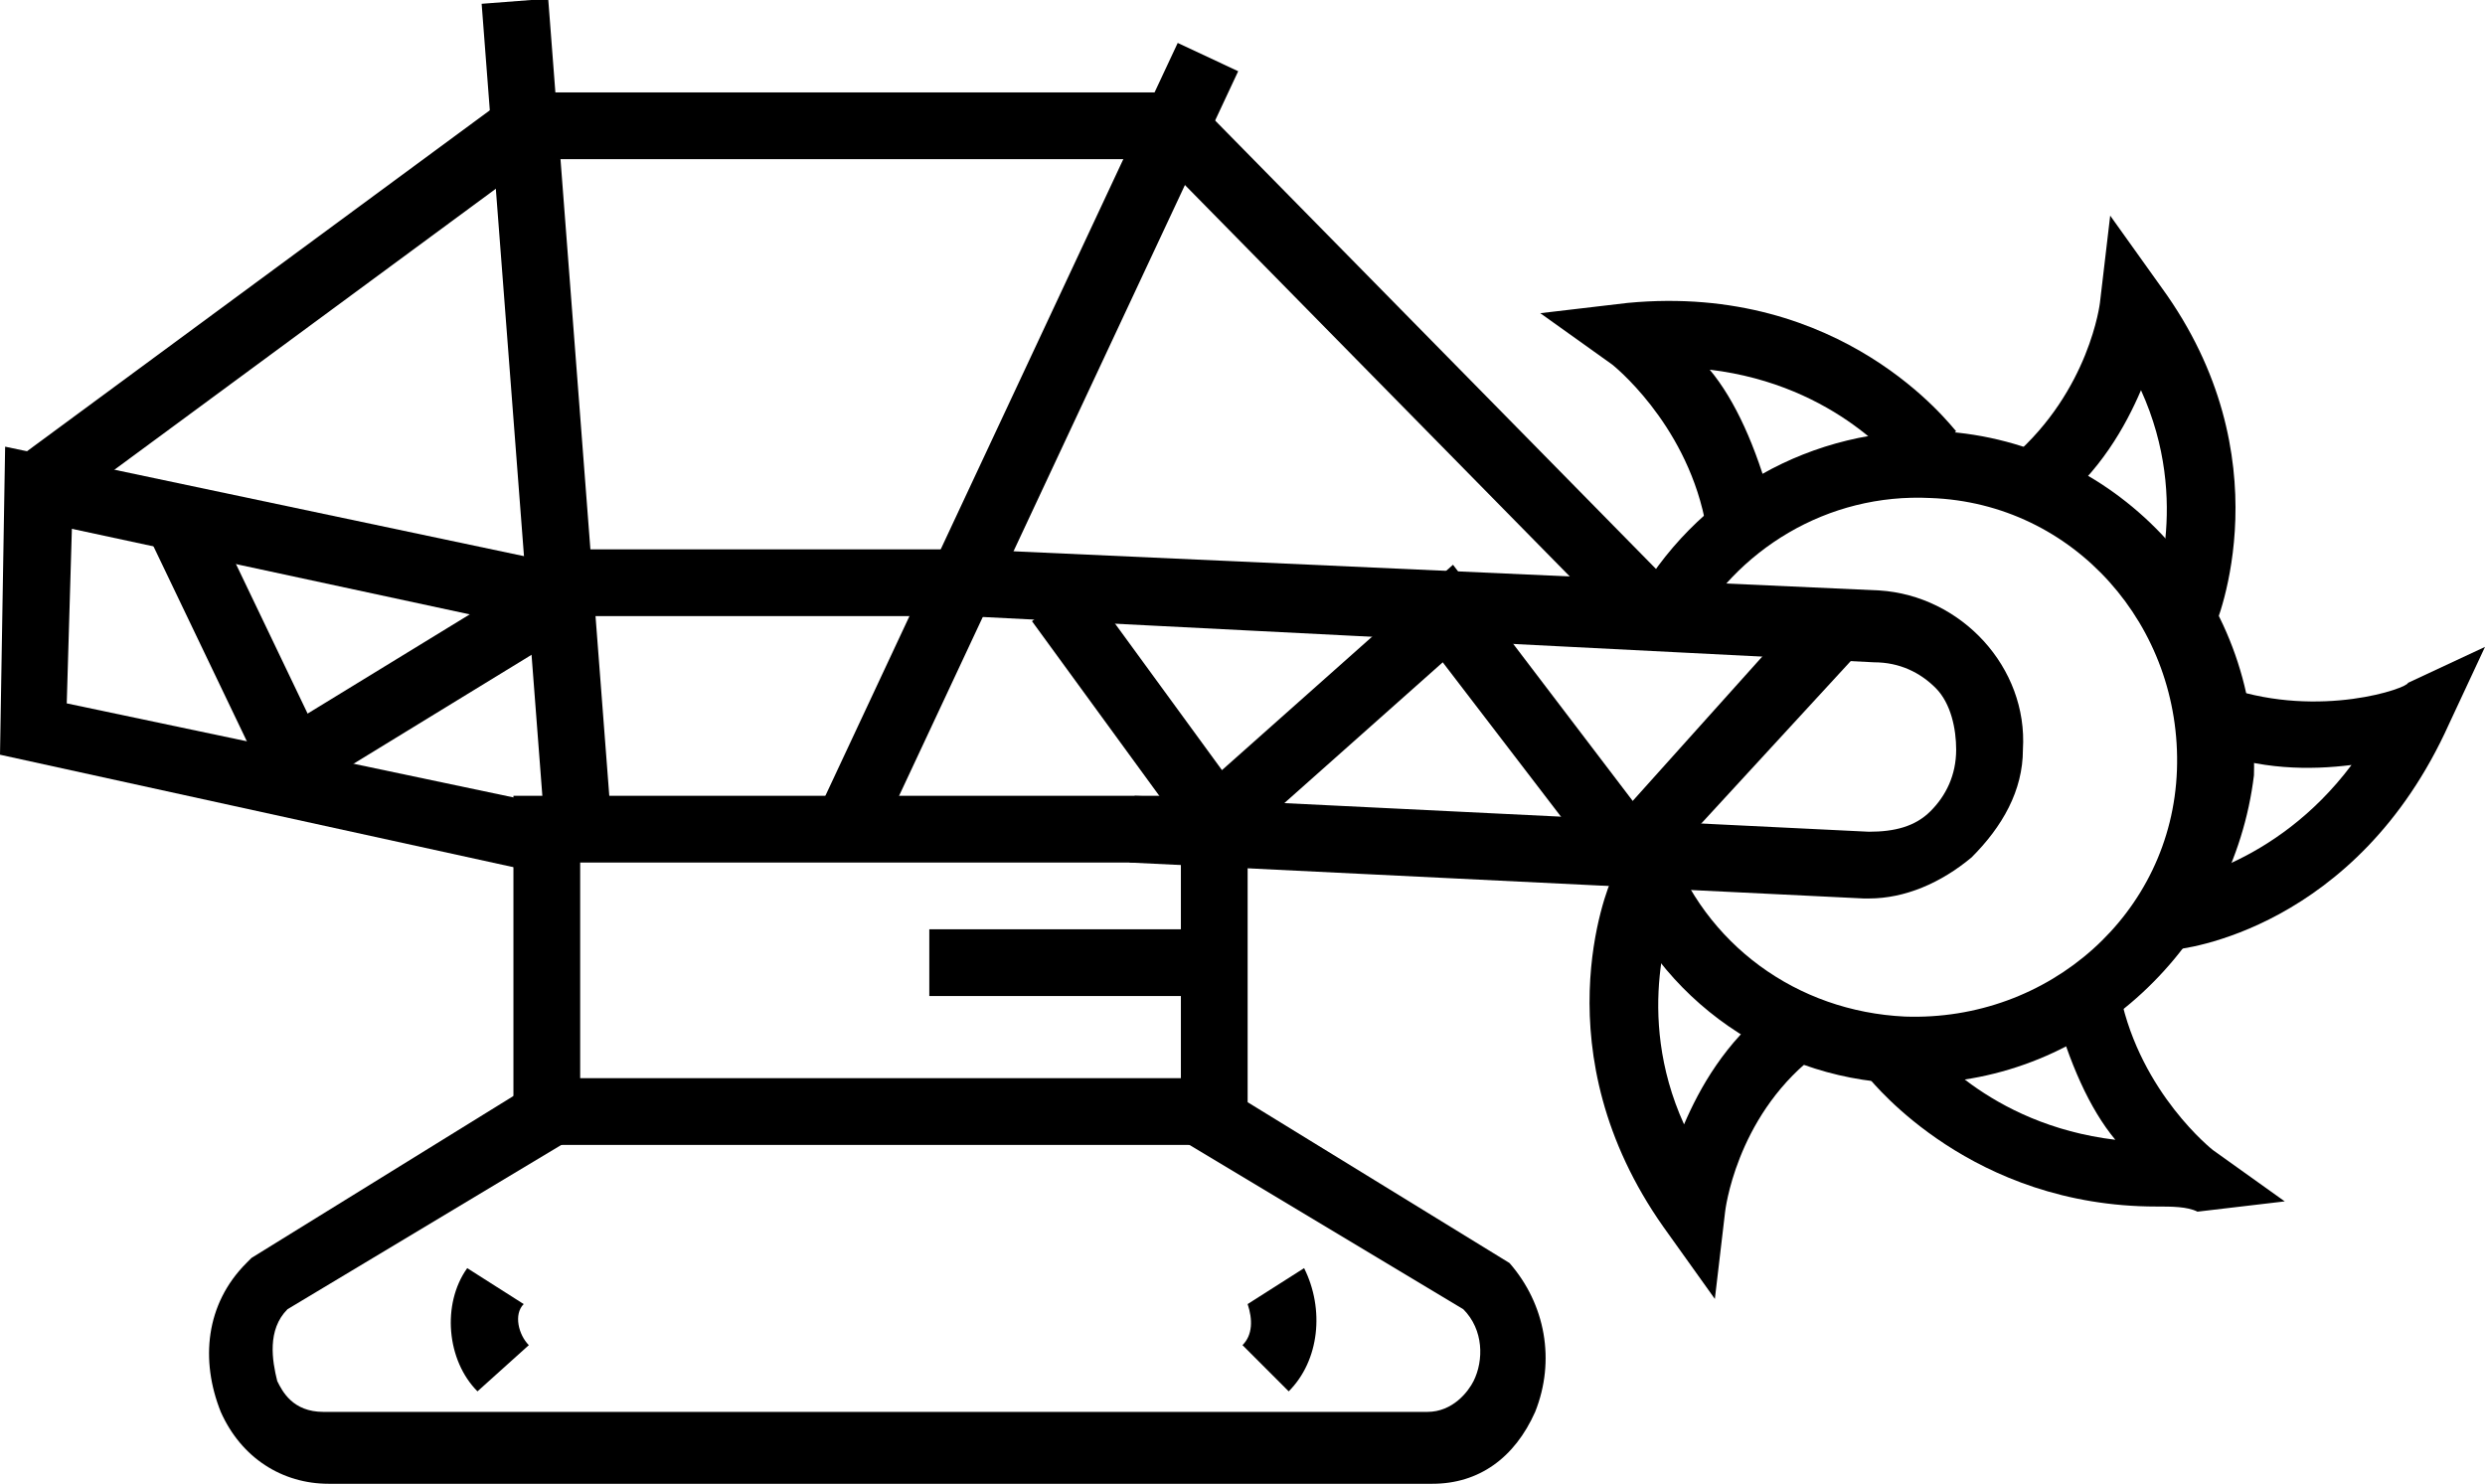 <?xml version="1.0" encoding="UTF-8"?> <!-- Generator: Adobe Illustrator 23.0.4, SVG Export Plug-In . SVG Version: 6.00 Build 0) --> <svg xmlns="http://www.w3.org/2000/svg" xmlns:xlink="http://www.w3.org/1999/xlink" id="Layer_1" x="0px" y="0px" viewBox="0 0 48.4 28.9" style="enable-background:new 0 0 48.4 28.9;" xml:space="preserve"> <g> <g> <path d="M37.3,21.1c-0.1,0-0.2,0-0.3,0c-2.6-0.1-4.9-1.8-5.7-4.3l1.2-0.4c0.7,2,2.5,3.3,4.6,3.4c2.8,0.1,5.2-2,5.3-4.8 c0.1-2.8-2-5.2-4.8-5.3c-2-0.1-3.8,1-4.7,2.7l-1.1-0.6c1.2-2.2,3.5-3.5,6-3.4c3.5,0.2,6.2,3.2,6.1,6.7 C43.5,18.4,40.7,21.1,37.3,21.1z"></path> </g> <g> <path d="M36.4,17.5c0,0-0.1,0-0.1,0L22,16.8l0.1-1.3l14.3,0.7c0.5,0,0.9-0.1,1.2-0.4c0.3-0.3,0.5-0.7,0.5-1.2 c0-0.4-0.1-0.9-0.4-1.2s-0.7-0.5-1.2-0.5L18.8,12l0.1-1.3l17.7,0.8c1.6,0.1,2.9,1.5,2.8,3.1c0,0.8-0.4,1.5-1,2.1 C37.8,17.2,37.1,17.5,36.4,17.5z"></path> </g> <g> <path d="M33.2,10.1c-0.4-1.9-1.8-3-1.8-3l-1.4-1l1.7-0.2c4.2-0.4,6.3,2.4,6.4,2.5l-1,0.8c-0.1-0.1-1.3-1.7-3.8-2 c0.5,0.6,0.9,1.5,1.2,2.6L33.2,10.1z"></path> </g> <g> <path d="M43.1,12.3l-1.2-0.5l0.6,0.3l-0.6-0.3c0-0.1,0.8-2-0.2-4.2c-0.3,0.7-0.8,1.6-1.7,2.3l-0.8-1c1.5-1.3,1.7-3,1.7-3l0.2-1.7 l1,1.4C44.5,8.9,43.2,12.1,43.1,12.3z"></path> </g> <g> <path d="M42.3,18.5l-0.1-1.3l0.1,0.6l-0.1-0.6c0.1,0,2.1-0.3,3.6-2.3c-0.8,0.1-1.8,0.1-2.8-0.3l0.4-1.2c1.8,0.6,3.5,0,3.5-0.1 l1.5-0.7l-0.7,1.5C45.9,18.1,42.5,18.5,42.3,18.5z"></path> </g> <g> <path d="M42,23.5c-3.6,0-5.5-2.4-5.6-2.5l1-0.8c0.1,0.1,1.3,1.7,3.8,2c-0.5-0.6-0.9-1.5-1.2-2.6l1.3-0.2c0.4,1.9,1.8,3,1.8,3 l1.4,1l-1.7,0.2C42.6,23.5,42.3,23.5,42,23.5z"></path> </g> <g> <path d="M33.4,25.3l-1-1.4c-2.4-3.4-1.1-6.6-1-6.8l1.2,0.5L32,17.4l0.6,0.3c0,0.1-0.8,2,0.2,4.2c0.3-0.7,0.8-1.6,1.7-2.3l0.8,1 c-1.5,1.2-1.7,3-1.7,3L33.4,25.3z"></path> </g> <g> <path d="M24.3,22.3H10v-6.8h14.3V22.3z M11.3,21H23v-4.2H11.3V21z"></path> </g> <g> <path d="M27.9,28.9H6.4c-0.9,0-1.7-0.5-2.1-1.4c-0.4-1-0.3-2.1,0.5-2.9l0.1-0.1l5.5-3.4l0.7,1.1l-5.5,3.3c-0.4,0.4-0.3,1-0.2,1.4 c0.1,0.2,0.3,0.6,0.9,0.6h21.5c0.5,0,0.8-0.4,0.9-0.6c0.2-0.4,0.2-1-0.2-1.4l-5.5-3.3l0.7-1.1l5.7,3.5c0.7,0.8,0.9,1.9,0.5,2.9 C29.5,28.4,28.8,28.9,27.9,28.9z"></path> </g> <g> <rect x="11.7" y="8" transform="matrix(0.424 -0.906 0.906 0.424 3.691 23.084)" width="16.6" height="1.3"></rect> </g> <g> <polygon points="31.7,17.6 28.1,12.9 23.6,16.9 20.1,12.1 21.1,11.3 23.8,15 28.3,11 31.8,15.6 35.3,11.7 36.3,12.6 "></polygon> </g> <g> <path d="M25.1,27.1l-0.9-0.9c0.2-0.2,0.2-0.5,0.1-0.8l1.1-0.7C25.8,25.5,25.7,26.5,25.1,27.1z"></path> </g> <g> <path d="M9.3,27.1c-0.6-0.6-0.7-1.7-0.2-2.4l1.1,0.7c-0.2,0.2-0.1,0.6,0.1,0.8L9.3,27.1z"></path> </g> <g> <rect x="10" y="0" transform="matrix(0.997 -7.641471e-02 7.641471e-02 0.997 -0.589 0.838)" width="1.3" height="16.2"></rect> </g> <g> <polygon points="10.5,17 0,14.7 0.1,8.7 11,11 10.7,12.3 1.4,10.3 1.3,13.7 10.8,15.7 "></polygon> </g> <g> <rect x="10.9" y="10.7" width="7.9" height="1.3"></rect> </g> <g> <rect x="26.9" y="0.6" transform="matrix(0.713 -0.701 0.701 0.713 2.817 21.36)" width="1.3" height="13.4"></rect> </g> <g> <rect x="10.2" y="1.8" width="12.6" height="1.3"></rect> </g> <g> <rect x="-0.4" y="5.3" transform="matrix(0.805 -0.593 0.593 0.805 -2.47 4.414)" width="11.8" height="1.3"></rect> </g> <g> <rect x="3.9" y="9.8" transform="matrix(0.902 -0.432 0.432 0.902 -4.903 3.192)" width="1.3" height="5.3"></rect> </g> <g> <rect x="5.3" y="12.6" transform="matrix(0.853 -0.522 0.522 0.853 -5.681 6.269)" width="6" height="1.3"></rect> </g> <g> <rect x="18.1" y="18.1" width="5.5" height="1.3"></rect> </g> </g> </svg> 